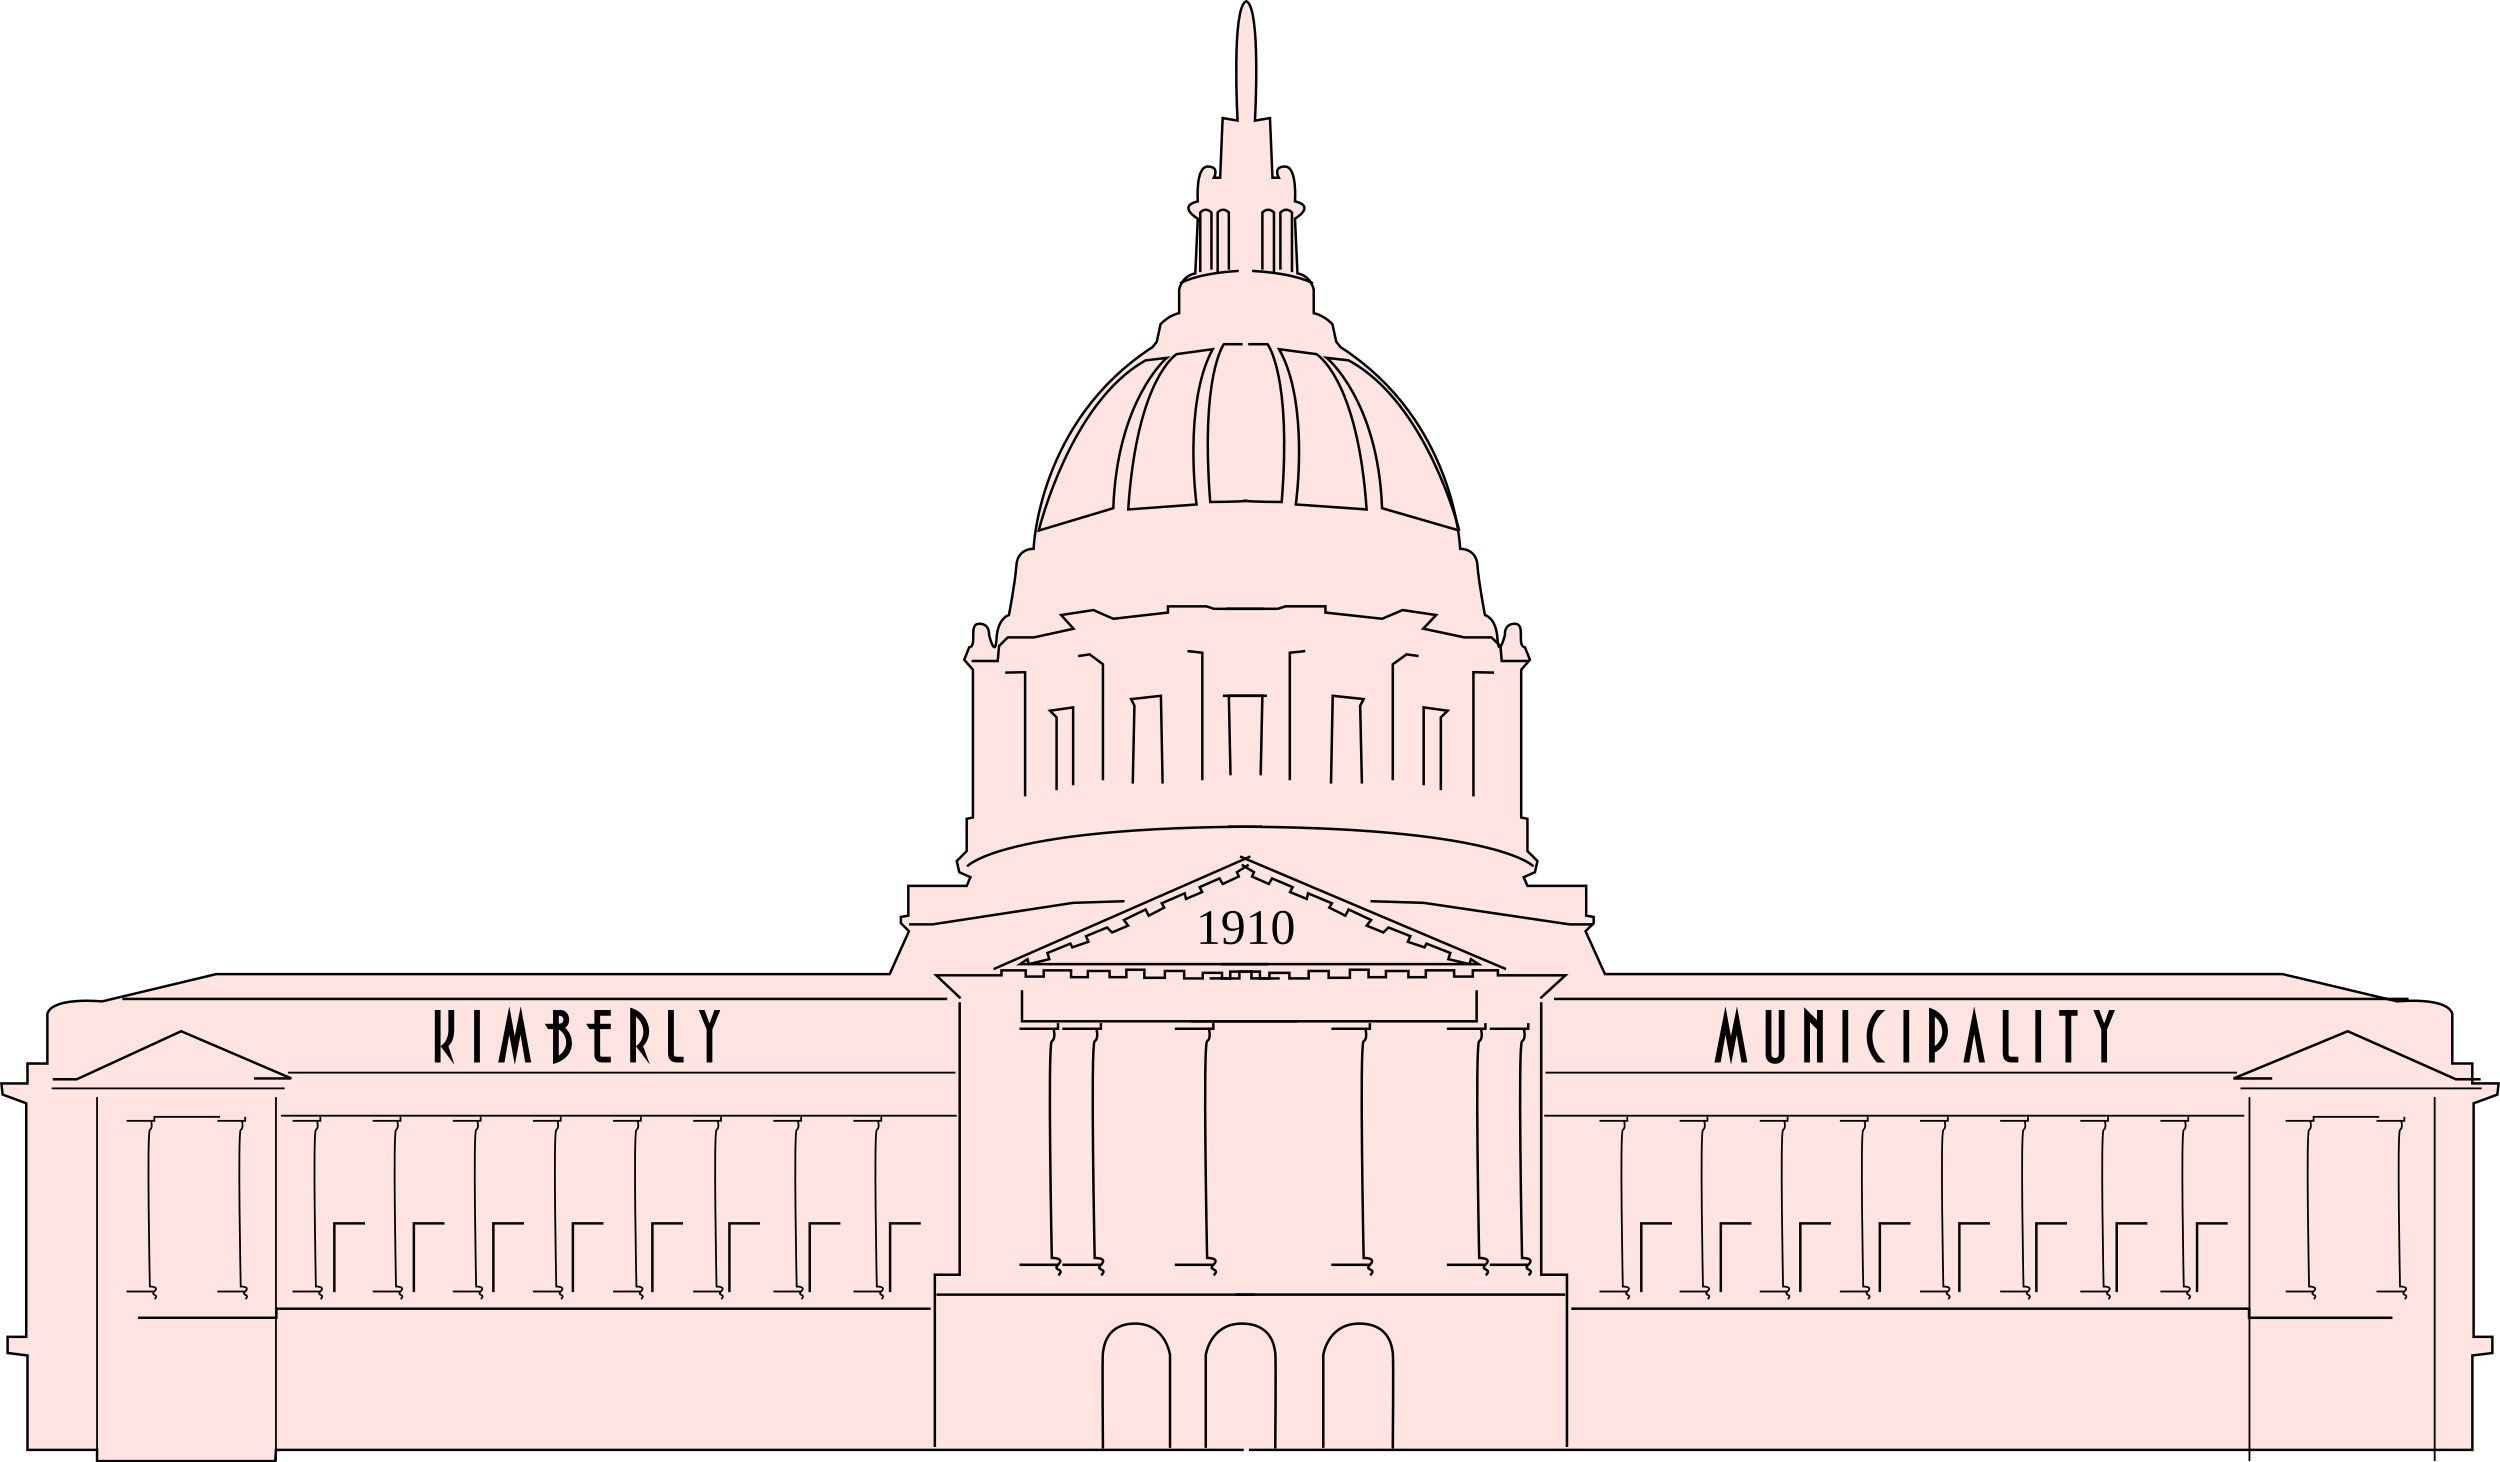 <svg xmlns="http://www.w3.org/2000/svg" viewBox="0 0 1006.156 588.531"><path d="M500.563 583.531h-389.5l-.25 4.5h-71.75v-4.5h-28v-38l-8-1v-6.5h7.5v-94l-9.5-3.5-.5-4.5h10.5v-8h8v-20c2-7 22-5 22-5l5.277-1.262 40.72-9.74h271l7.75-17.25-3.25-3.25v-2.5l3-.5v-12h23.5l1.5-3.5-4.5-2-1-4.5 4-4v-13l2.5-.5v-59.5l-3.5-4 2-5c3.5-.5-.5-9.5 4-9.5s4 4.5 4 4.5 2.5 10 3 1.5 5-9.5 5-9.5 2.5-13 3-20 6.92-6.645 6.92-6.645 1.71-51.282 47.863-81.197l1.72-2.16 1.5-7s3-3.5 7.5-4.5v-9.5s1-5.5 6.5-6.5l1-22s-8.5-5 0-7c0 0-1-14 4-14s2.5 4.5 2.5 4.5h2.5l1-24 6 1s-2.5-46 3.5-48c6.037 2 3.522 48 3.522 48l6.035-1 1.006 24h2.516s-2.516-4.5 2.515-4.5c5.03 0 4.024 14 4.024 14 8.55 2 0 7 0 7l1.006 22c5.532 1 6.539 6.5 6.539 6.5v9.5c4.526 1 7.545 4.5 7.545 4.5l1.509 7 1.727 2.16c46.43 29.914 48.149 81.196 48.149 81.196s6.459-.355 6.962 6.645c.502 7 3.018 20 3.018 20s4.526 1 5.03 9.5c.502 8.5 3.018-1.5 3.018-1.5s-.503-4.5 4.023-4.5c4.527 0 .503 9 4.024 9.5l2.012 5-3.52 4v59.5l2.515.5v13l4.022 4-1.006 4.5-4.526 2 1.51 3.5h23.64v12l3.018.5v2.5l-3.27 3.25 7.798 17.25h272.62l46.275 11s20.119-2 22.132 5v20h8.048v8h10.6l-.503 4.5-9.557 3.5v94h7.545v6.5l-8.048 1v38h-492.39" fill="#ffe4e1" stroke="#000"/><path d="M474.962 114.051s6.105-4.018 23.605-5.018M483.063 109.531v-24s2-2.5 4.5 0v23" fill="none" stroke="#000"/><path d="M490.063 109.531v-24s2-2.5 4.5 0v23M418.063 213.531s12.5-51.5 43-68.5l8.5-1s-20 17-21.5 60.5l-30 9z" fill="none" stroke="#000"/><path d="M473.563 142.531s-16 9.5-19.5 62.5l27.5-2s-5.5-40.5 6.5-62.5l-14.5 2zM500.063 138.531h-7.5s-9.5 12.5-5.5 63.5c0 0 11 0 15-.5M391.063 266.031h10.5l.5-6 3.5-3.5h10.5l16-3.5-5-5.5 13-2 8 3.5 22-2.5v-2.5h15.5l3 1h20M412.563 320.531v-50l-8 .17M425.233 318.031v-29.33l-2.67-2.67 9.33-1.33v31.33M455.893 315.361l.67-31.33-1.33-2.67 12-1.33.66 35.33M443.892 314.031v-46.67l-5.33-4-4.67.67M483.893 314.031v-51.33l-6-.67M495.232 312.031l-.67-32h15.33M389.233 348.701s13.333-16 118.67-16M365.892 372.031h9.34l56.66-8.67 20.67-.66M49.232 402.031h332.001M503.232 344.701l-103.34 45.33M502.563 348.031l-4.75 3 .75 1.75-6.5 3-1.25-2.25-8 3.5 1 2-6.5 2.75-.5-2.25-9.25 4 1 1.75-6.25 3.25-1.25-2.5-8.75 4.25 1.75 2.25-6.5 2.75-2-2-8.5 3.5 1 2.25-6.5 2.25-.75-1.5-9.25 3.75.75 2.5-8.25 2-.5-2-3 2h99.75M386.563 401.781l-9.75-9.25h26.25v-2h9.75v2.5h7.25v-2.5h11v2.75h6.75v-2.5h8.75v2.5h6.75v-3h7.25v3.25h8.25v-2.75h7.75v3h7.5v-2.25h7.75v2.25h7v-2.75h8.25v2.75h8" fill="none" stroke="#000"/><path fill="none" stroke="#000" d="M411.313 398.531v12.5h111M386.233 403.361v109.67h-10v69.33"/><path fill="none" stroke="#000" stroke-width=".742" d="M385.063 449.031h-272M384.563 431.701H115.892"/><path fill="none" stroke="#000" d="M21.23 434.361h9.665l41.998-19.33 44.34 19h-15M374.563 526.701h-263.33v3.66h-55.67M504.893 521.031H376.892M470.892 582.701v-37.333s-1.667-12.667-14-12.667-12.667 10.334-13 11.667c-.333 1.333 0 38.667 0 38.667M293.563 520.031v-27.67h12.33M325.892 520.031v-27.67h12.34M358.233 520.031v-27.67h12.33M262.563 520.031v-27.67h12.33M230.563 520.031v-27.67h12.33M198.563 520.031v-27.67h12.33M166.563 520.031v-27.67h12.33M134.563 520.031v-27.67h12.33"/><g fill="none" stroke="#000"><path d="M488.313 411.781v2.25h-15.5M486.563 414.281s1 3.75-.75 4.75 0 87.25 0 87.25 5.375-.125 2.625 2.625 3.063 1.313 0 4.375M472.813 509.031h15.63"/></g><g fill="none" stroke="#000"><path d="M551.313 411.781v2.25h-15.5M549.563 414.281s1 3.75-.75 4.75 0 87.25 0 87.25 5.375-.125 2.625 2.625 3.063 1.313 0 4.375M535.813 509.031h15.63"/></g><g fill="none" stroke="#000"><path d="M443.063 411.781v2.25h-15.5M441.313 414.281s1 3.75-.75 4.75 0 87.25 0 87.25 5.375-.125 2.625 2.625 3.063 1.313 0 4.375M427.563 509.031h15.62"/></g><g fill="none" stroke="#000"><path d="M425.813 411.781v2.25h-15.5M424.063 414.281s1 3.75-.75 4.75 0 87.25 0 87.25 5.375-.125 2.625 2.625 3.063 1.313 0 4.375M410.313 509.031h15.63"/></g><g fill="none" stroke="#000"><path d="M615.063 411.781v2.25h-15.5M613.313 414.281s1 3.75-.75 4.75 0 87.25 0 87.25 5.375-.125 2.625 2.625 3.063 1.313 0 4.375M599.563 509.031h15.62"/></g><g fill="none" stroke="#000"><path d="M597.813 411.781v2.25h-15.5M596.063 414.281s1 3.75-.75 4.75 0 87.25 0 87.25 5.375-.125 2.625 2.625 3.063 1.313 0 4.375M582.313 509.031h15.63"/></g><g fill="none" stroke="#000" stroke-width=".723"><path d="M354.683 449.471v1.62h-11.2M353.423 451.281s.723 2.71-.542 3.434c-1.265.722 0 63.071 0 63.071s3.885-.09 1.897 1.898c-1.988 1.99 2.214.948 0 3.162M343.483 519.771h11.29"/></g><g fill="none" stroke="#000" stroke-width=".723"><path d="M322.433 449.471v1.62h-11.2M321.173 451.281s.723 2.71-.542 3.434c-1.265.722 0 63.071 0 63.071s3.885-.09 1.897 1.898c-1.988 1.99 2.214.948 0 3.162M311.233 519.771h11.29"/></g><g fill="none" stroke="#000" stroke-width=".723"><path d="M290.183 449.471v1.62h-11.2M288.923 451.281s.723 2.71-.542 3.434c-1.265.722 0 63.071 0 63.071s3.885-.09 1.897 1.898c-1.988 1.99 2.214.948 0 3.162M278.983 519.771h11.29"/></g><g fill="none" stroke="#000" stroke-width=".723"><path d="M257.933 449.471v1.62h-11.2M256.673 451.281s.723 2.71-.542 3.434c-1.265.722 0 63.071 0 63.071s3.885-.09 1.897 1.898c-1.988 1.99 2.214.948 0 3.162M246.733 519.771h11.29"/></g><g fill="none" stroke="#000" stroke-width=".723"><path d="M225.683 449.471v1.62h-11.2M224.423 451.281s.723 2.71-.542 3.434c-1.265.722 0 63.071 0 63.071s3.885-.09 1.897 1.898c-1.988 1.99 2.214.948 0 3.162M214.483 519.771h11.29"/></g><g fill="none" stroke="#000" stroke-width=".723"><path d="M193.433 449.471v1.62h-11.2M192.173 451.281s.723 2.71-.542 3.434c-1.265.722 0 63.071 0 63.071s3.885-.09 1.897 1.898c-1.988 1.99 2.214.948 0 3.162M182.232 519.771h11.29"/></g><g fill="none" stroke="#000" stroke-width=".723"><path d="M161.183 449.471v1.62h-11.2M159.923 451.281s.723 2.71-.542 3.434c-1.265.722 0 63.071 0 63.071s3.885-.09 1.897 1.898c-1.988 1.99 2.214.948 0 3.162M149.982 519.771h11.29"/></g><g fill="none" stroke="#000" stroke-width=".723"><path d="M128.933 449.471v1.62h-11.2M127.673 451.281s.723 2.71-.542 3.434c-1.265.722 0 63.071 0 63.071s3.885-.09 1.897 1.898c-1.988 1.99 2.214.948 0 3.162M117.732 519.771h11.29"/></g><path fill="none" stroke="#000" d="M819.563 520.031v-27.67h12.33M851.893 520.031v-27.67h12.34M884.232 520.031v-27.67h12.33M788.563 520.031v-27.67h12.33M756.563 520.031v-27.67h12.33M724.563 520.031v-27.67h12.33M692.563 520.031v-27.67h12.33M660.563 520.031v-27.67h12.33"/><g fill="none" stroke="#000" stroke-width=".723"><path d="M880.683 449.471v1.62h-11.2M879.423 451.281s.723 2.71-.541 3.434c-1.266.722 0 63.071 0 63.071s3.885-.09 1.896 1.898c-1.99 1.99 2.214.948 0 3.162M869.482 519.771h11.29"/></g><g fill="none" stroke="#000" stroke-width=".723"><path d="M848.433 449.471v1.62h-11.2M847.163 451.281s.723 2.71-.541 3.434c-1.266.722 0 63.071 0 63.071s3.885-.09 1.896 1.898c-1.99 1.99 2.214.948 0 3.162M837.232 519.771h11.29"/></g><g fill="none" stroke="#000" stroke-width=".723"><path d="M816.183 449.471v1.62h-11.2M814.923 451.281s.723 2.71-.541 3.434c-1.266.722 0 63.071 0 63.071s3.885-.09 1.896 1.898c-1.99 1.99 2.214.948 0 3.162M804.982 519.771h11.29"/></g><g fill="none" stroke="#000" stroke-width=".723"><path d="M783.933 449.471v1.62h-11.2M782.663 451.281s.723 2.71-.541 3.434c-1.266.722 0 63.071 0 63.071s3.885-.09 1.896 1.898c-1.99 1.99 2.214.948 0 3.162M772.732 519.771h11.29"/></g><g fill="none" stroke="#000" stroke-width=".723"><path d="M751.683 449.471v1.62h-11.2M750.423 451.281s.723 2.71-.541 3.434c-1.266.722 0 63.071 0 63.071s3.885-.09 1.896 1.898c-1.99 1.99 2.214.948 0 3.162M740.482 519.771h11.29"/></g><g fill="none" stroke="#000" stroke-width=".723"><path d="M719.433 449.471v1.62h-11.2M718.163 451.281s.723 2.71-.541 3.434c-1.266.722 0 63.071 0 63.071s3.885-.09 1.896 1.898c-1.99 1.99 2.214.948 0 3.162M708.232 519.771h11.29"/></g><g fill="none" stroke="#000" stroke-width=".723"><path d="M687.183 449.471v1.62h-11.2M685.923 451.281s.723 2.71-.541 3.434c-1.266.722 0 63.071 0 63.071s3.885-.09 1.896 1.898c-1.99 1.99 2.214.948 0 3.162M675.982 519.771h11.29"/></g><g fill="none" stroke="#000" stroke-width=".723"><path d="M654.933 449.471v1.62h-11.2M653.663 451.281s.723 2.71-.541 3.434c-1.266.722 0 63.071 0 63.071s3.885-.09 1.896 1.898c-1.99 1.99 2.214.948 0 3.162M643.732 519.771h11.29"/></g><g fill="none" stroke="#000" stroke-width=".723"><path d="M98.683 449.471v1.62h-11.2M97.423 451.281s.723 2.71-.542 3.434c-1.265.722 0 63.071 0 63.071s3.885-.09 1.897 1.898c-1.988 1.99 2.214.948 0 3.162M87.482 519.771h11.29"/></g><g fill="none" stroke="#000" stroke-width=".723"><path d="M50.912 451.091h11.21v-1.62h26.44M60.853 451.281s.723 2.71-.542 3.434c-1.265.722 0 63.071 0 63.071s3.885-.09 1.897 1.898c-1.988 1.99 2.214.948 0 3.162M50.912 519.771h11.3"/></g><g fill="none" stroke="#000" stroke-width=".723"><path d="M967.662 449.471v1.62h-11.2M966.463 451.281s.723 2.71-.541 3.434c-1.266.722 0 63.071 0 63.071s3.885-.09 1.896 1.898c-1.99 1.99 2.215.948 0 3.162M956.462 519.771h11.3"/></g><g fill="none" stroke="#000" stroke-width=".723"><path d="M919.913 451.091h11.21v-1.62h26.44M929.852 451.281s.723 2.71-.542 3.434c-1.266.722 0 63.071 0 63.071s3.885-.09 1.897 1.898c-1.988 1.99 2.214.948 0 3.162M919.913 519.771h11.3"/></g><path fill="none" stroke="#000" stroke-width=".723" d="M20.813 438.031h93.75M39.063 441.531v146.5M111.063 441.531v146.5"/><path d="M528.372 114.051s-6.325-4.018-24.453-5.018M519.972 109.531v-24s-2.07-2.5-4.66 0v23" fill="none" stroke="#000" stroke-width="1.018"/><path d="M512.722 109.531v-24s-2.073-2.5-4.662 0v23M587.303 213.531s-12.948-51.5-44.543-68.5l-8.806-1s20.717 17 22.27 60.5l31.08 9z" fill="none" stroke="#000" stroke-width="1.018"/><path d="M529.813 142.531s16.575 9.5 20.199 62.5l-28.487-2s5.697-40.5-6.733-62.5l15.02 2zM502.363 138.531h7.77s9.84 12.5 5.698 63.5c0 0-11.396 0-15.54-.5M615.273 266.031h-10.88l-.51-6-3.63-3.5h-10.88l-16.57-3.5 5.18-5.5-13.47-2-8.29 3.5-22.78-2.5v-2.5h-16.06l-3.11 1h-20.72M593.003 320.531v-50l8.29.17M579.883 318.031v-29.33l2.76-2.67-9.67-1.33v31.33M548.112 315.361l-.69-31.33 1.38-2.67-12.43-1.33-.69 35.33M560.543 314.031v-46.67l5.53-4 4.83.67M519.102 314.031v-51.33l6.22-.67M507.372 312.031l.69-32h-15.89M617.173 348.701s-13.813-16-122.93-16M641.342 372.031h-9.67l-58.7-8.67-21.41-.66M969.363 402.031h-343.9M499.083 344.701l107.039 45.33M499.773 348.031l4.92 3-.78 1.75 6.73 3 1.3-2.25 8.29 3.5-1.04 2 6.74 2.75.51-2.25 9.58 4-1.03 1.75 6.47 3.25 1.3-2.5 9.06 4.25-1.81 2.25 6.73 2.75 2.08-2 8.8 3.5-1.04 2.25 6.74 2.25.77-1.5 9.59 3.75-.78 2.5 8.55 2 .51-2 3.11 2h-103.33M619.933 401.781l10.1-9.25h-27.19v-2h-10.1v2.5h-7.51v-2.5h-11.39v2.75h-7v-2.5h-9.06v2.5h-6.99v-3h-7.51v3.25h-8.55v-2.75h-8.03v3h-7.77v-2.25h-8.03v2.25h-7.24v-2.75h-8.55v2.75h-8.29" fill="none" stroke="#000" stroke-width="1.018"/><path fill="none" stroke="#000" stroke-width="1.018" d="M594.293 398.531v12.5h-114.98M620.283 403.361v109.67h10.36v69.33"/><path fill="none" stroke="#000" stroke-width=".755" d="M621.492 449.031h281.761M622.003 431.701h278.31"/><path fill="none" stroke="#000" stroke-width="1.018" d="M998.362 434.361h-10l-43.5-19.33-45.93 19h15.54M632.362 526.701h272.79v3.66h57.71M497.352 521.031h132.59M532.572 582.701v-37.333s1.728-12.667 14.503-12.667 13.12 10.334 13.466 11.667c.346 1.333 0 38.667 0 38.667M485.272 582.701v-37.333s1.725-12.667 14.502-12.667c12.776 0 13.121 10.334 13.467 11.667.346 1.333 0 38.667 0 38.667"/><path fill="none" stroke="#000" stroke-width=".736" d="M998.762 438.031h-97.059M979.863 441.531v146.5M905.323 441.531v146.5"/><g style="line-height:125%" font-size="30" font-weight="400" letter-spacing="0" word-spacing="0" font-family="DecoTech"><path style="-inkscape-font-specification:DecoTech" d="M182.89 428.531l-2.43-7.5c.92-.9 1.54-1.925 1.86-3.075.32-1.15.48-2.315.48-3.495v-7.98h-2.34v7.98c0 .46-.04 1.03-.12 1.71-.08.68-.35 1.48-.81 2.4-.32.64-.7 1.16-1.14 1.56-.44.4-.8.71-1.08.93zm-7.89-.93h2.31V406.481H175zM190.817 427.601h2.31v-21.12h-2.31zM213.79 427.601h-2.4l-1.891-11.16-2.31 12.09-2.22-12.09-1.95 11.16h-2.49l4.44-22.59 2.19 12.09 2.43-12.09zM225.368 406.48h-2.79v5.55h-3.33l1.35 2.161h1.98v14.04c2.48-.7 4.365-1.775 5.655-3.225 1.29-1.45 1.935-3.175 1.935-5.175 0-1.14-.21-2.21-.63-3.21-.42-1-1.01-1.89-1.77-2.67-.06-.06-.12-.115-.18-.165a.784.784 0 01-.15-.165 3.2 3.2 0 001.23-1.425c.26-.59.39-1.205.39-1.845 0-.26-.045-.61-.135-1.05-.09-.44-.27-.87-.54-1.29-.27-.42-.645-.78-1.125-1.08-.48-.3-1.11-.45-1.89-.45zm-.48 18.331v-10.5c.58.38 1.06.795 1.44 1.245.38.45.685.91.915 1.38.23.47.39.93.48 1.38.09.45.135.875.135 1.275 0 .28-.03.62-.09 1.02s-.195.84-.405 1.32c-.21.48-.51.97-.9 1.47s-.915.97-1.575 1.41zm0-16.05c.18 0 .375.025.585.075.21.05.41.13.6.24.19.11.35.27.48.48.13.21.195.475.195.795 0 .66-.195 1.1-.585 1.32a2.8 2.8 0 01-1.275.36zM235.889 412.03l1.35 2.161h1.98v9.9c0 .26.02.59.06.99.04.4.165.785.375 1.155s.525.69.945.96c.42.27 1.02.405 1.8.405h3.42v-2.31h-3.42c-.44 0-.695-.105-.765-.315-.07-.21-.105-.505-.105-.885v-9.9h4.29v-2.16h-4.29v-3.24h4.29v-2.31h-6.6v5.55zM255.946 409.271c.66.5 1.185 1.04 1.575 1.62.39.58.69 1.15.9 1.71.21.56.345 1.076.405 1.545.06.47.09.855.09 1.155 0 .44-.05.91-.15 1.41-.1.5-.26 1.005-.48 1.515a6.63 6.63 0 01-.915 1.5 7.04 7.04 0 01-1.425 1.335l5.64 7.47-2.76-7.47c.14-.16.345-.405.615-.735.27-.33.54-.745.81-1.245.27-.5.5-1.085.69-1.755.19-.67.285-1.435.285-2.295 0-.9-.14-1.825-.42-2.775a9.354 9.354 0 00-1.335-2.73c-.61-.87-1.395-1.655-2.355-2.355s-2.12-1.24-3.48-1.62v22.05h2.31V420.161zM275.133 425.291h-2.58c-.34 0-.6-.025-.78-.075-.18-.05-.31-.135-.39-.255-.08-.12-.13-.29-.15-.51-.02-.22-.03-.5-.03-.84v-17.13h-2.34v17.13c0 .6.06 1.145.18 1.635s.325.91.615 1.26.67.62 1.14.81c.47.19 1.056.285 1.755.285h2.58zM284.388 427.601h2.31v-13.26l3.21-7.86h-2.37l-1.98 5.43-2.01-5.43h-2.34l3.18 7.86z"/></g><g style="line-height:125%" font-size="30" font-weight="400" letter-spacing="0" word-spacing="0" font-family="DecoTech"><path style="-inkscape-font-specification:DecoTech" d="M703.26 427.601h-2.4l-1.89-11.16-2.31 12.09-2.22-12.09-1.95 11.16H690l4.44-22.59 2.19 12.09 2.43-12.09zM710.609 424.45c0 .641.115 1.196.345 1.666.23.47.525.855.885 1.155.36.3.77.52 1.23.66.46.14.92.21 1.38.21.26 0 .6-.045 1.02-.135.42-.09.835-.27 1.245-.54.41-.27.76-.645 1.05-1.125.29-.48.434-1.11.434-1.89v-17.97h-2.31v17.34c0 .16-.01.355-.03.585-.02.23-.074.445-.164.645-.09.2-.23.37-.42.51-.19.14-.466.21-.826.21-.38 0-.674-.065-.884-.195-.21-.13-.36-.295-.45-.495-.09-.2-.145-.415-.165-.645-.02-.23-.03-.435-.03-.615v-17.34h-2.31zM731.267 406.48v4.051l-5.16-5.16v22.23h2.34v-16.2l2.82 2.82v13.38h2.34v-21.12zM741.518 427.601h2.31v-21.12h-2.31zM751.26 417.041c0 2.06.37 3.99 1.11 5.79.74 1.8 1.76 3.39 3.06 4.77h3.48a12.97 12.97 0 01-2.205-2.04c-.65-.76-1.21-1.59-1.68-2.49-.47-.9-.83-1.86-1.08-2.88-.25-1.02-.375-2.07-.375-3.15s.125-2.125.375-3.135c.25-1.01.61-1.965 1.08-2.865.47-.9 1.03-1.735 1.68-2.505a12.65 12.65 0 012.205-2.055h-3.48c-1.3 1.38-2.32 2.97-3.06 4.77-.74 1.8-1.11 3.73-1.11 5.79zM766.068 427.601h2.31v-21.12h-2.31zM778.69 427.601v-3.99c.34-.18.76-.435 1.261-.765.5-.33 1.04-.815 1.62-1.455.76-.84 1.35-1.8 1.77-2.88.42-1.08.63-2.24.63-3.48 0-1.08-.165-2.11-.495-3.09a9.053 9.053 0 00-1.455-2.7 10 10 0 00-2.385-2.175c-.95-.63-2.035-1.135-3.255-1.514v22.05zm0-18.33c.66.5 1.185 1.035 1.576 1.605.39.57.69 1.135.9 1.695.21.56.345 1.08.405 1.56.06.48.09.87.09 1.17 0 .42-.045.88-.135 1.38-.09.5-.25 1-.48 1.5-.23.5-.535.99-.915 1.47s-.86.93-1.44 1.35zM794.54 405.011l-4.35 22.59h2.371l1.98-11.43 2.01 11.43h2.34zM812.299 425.291h-2.58c-.34 0-.6-.025-.78-.075-.18-.05-.31-.135-.39-.255-.08-.12-.13-.29-.15-.51-.02-.22-.03-.5-.03-.84v-17.13h-2.34v17.13c0 .6.06 1.145.18 1.635s.325.91.615 1.26.67.62 1.14.81c.47.19 1.055.285 1.755.285h2.58zM819.154 427.601h2.31v-21.12h-2.31zM833.607 427.601v-18.81h2.52v-2.31h-7.38v2.31h2.52v18.81zM845.695 427.601h2.31v-13.26l3.21-7.86h-2.37l-1.98 5.43-2.01-5.43h-2.34l3.18 7.86z"/></g><g style="line-height:125%" font-size="20" font-weight="400" letter-spacing="0" word-spacing="0" font-family="Liberation Serif"><path style="-inkscape-font-specification:Liberation Serif" d="M487.46 379.082l2.676.263v.518h-7.041v-.518l2.685-.263v-10.684l-2.646.947v-.517l3.818-2.168h.508zM491.981 370.761c0-.67.098-1.264.293-1.782.196-.517.476-.95.84-1.299a3.575 3.575 0 011.328-.79 5.388 5.388 0 011.758-.27c.742 0 1.384.13 1.924.391.54.26.988.663 1.343 1.206.355.544.618 1.236.79 2.076.173.84.26 1.836.26 2.988 0 .84-.064 1.59-.19 2.25a7.746 7.746 0 01-.533 1.744c-.228.501-.5.93-.816 1.284a4.312 4.312 0 01-1.04.864c-.377.222-.78.383-1.206.484-.426.1-.864.151-1.313.151-.573 0-1.092-.027-1.558-.083-.465-.055-.92-.138-1.362-.249v-2.265h.635l.341 1.406c.124.058.263.11.416.156.153.046.312.086.478.122.166.036.335.062.508.078.172.017.34.025.503.025.456 0 .88-.096 1.274-.288.394-.193.737-.503 1.03-.933.293-.43.53-.988.708-1.675.18-.687.285-1.525.318-2.515-.43.241-.895.44-1.397.596a5.42 5.42 0 01-1.62.235 4.364 4.364 0 01-1.505-.25 3.18 3.18 0 01-1.176-.742 3.32 3.32 0 01-.762-1.225c-.18-.489-.269-1.052-.269-1.69zm4.239-3.359c-.84 0-1.457.291-1.851.874-.394.583-.59 1.424-.59 2.524 0 .534.053.987.16 1.358.108.37.264.672.47.903.204.231.455.399.751.503.296.104.636.156 1.02.156.43 0 .86-.045 1.29-.136a7.49 7.49 0 001.25-.381c0-.957-.046-1.799-.137-2.525-.091-.726-.234-1.331-.43-1.816-.195-.485-.452-.85-.771-1.094-.32-.244-.707-.366-1.162-.366zM507.46 379.082l2.676.263v.518h-7.041v-.518l2.685-.263v-10.684l-2.646.947v-.517l3.818-2.168h.508zM520.575 373.261c0 1.094-.086 2.064-.259 2.91-.172.847-.434 1.558-.786 2.134-.351.576-.797 1.013-1.338 1.309-.54.296-1.178.444-1.914.444-1.38 0-2.422-.58-3.125-1.738-.703-1.159-1.054-2.845-1.054-5.059 0-2.168.351-3.826 1.054-4.975.703-1.15 1.771-1.724 3.203-1.724 1.38 0 2.429.568 3.145 1.704.716 1.136 1.074 2.801 1.074 4.995zm-1.797 0c0-.937-.04-1.774-.122-2.51-.081-.735-.218-1.355-.41-1.86-.192-.504-.45-.888-.771-1.152-.323-.264-.722-.396-1.197-.396-.482 0-.877.132-1.186.396-.31.264-.552.648-.728 1.152-.176.505-.298 1.125-.366 1.86a27.38 27.38 0 00-.103 2.51c0 .938.035 1.78.103 2.525.068.745.19 1.377.366 1.894.176.518.418.915.728 1.192.309.276.704.415 1.186.415.475 0 .874-.139 1.197-.415.322-.277.579-.674.771-1.192.192-.517.329-1.149.41-1.894.082-.746.122-1.587.122-2.525z"/></g></svg>